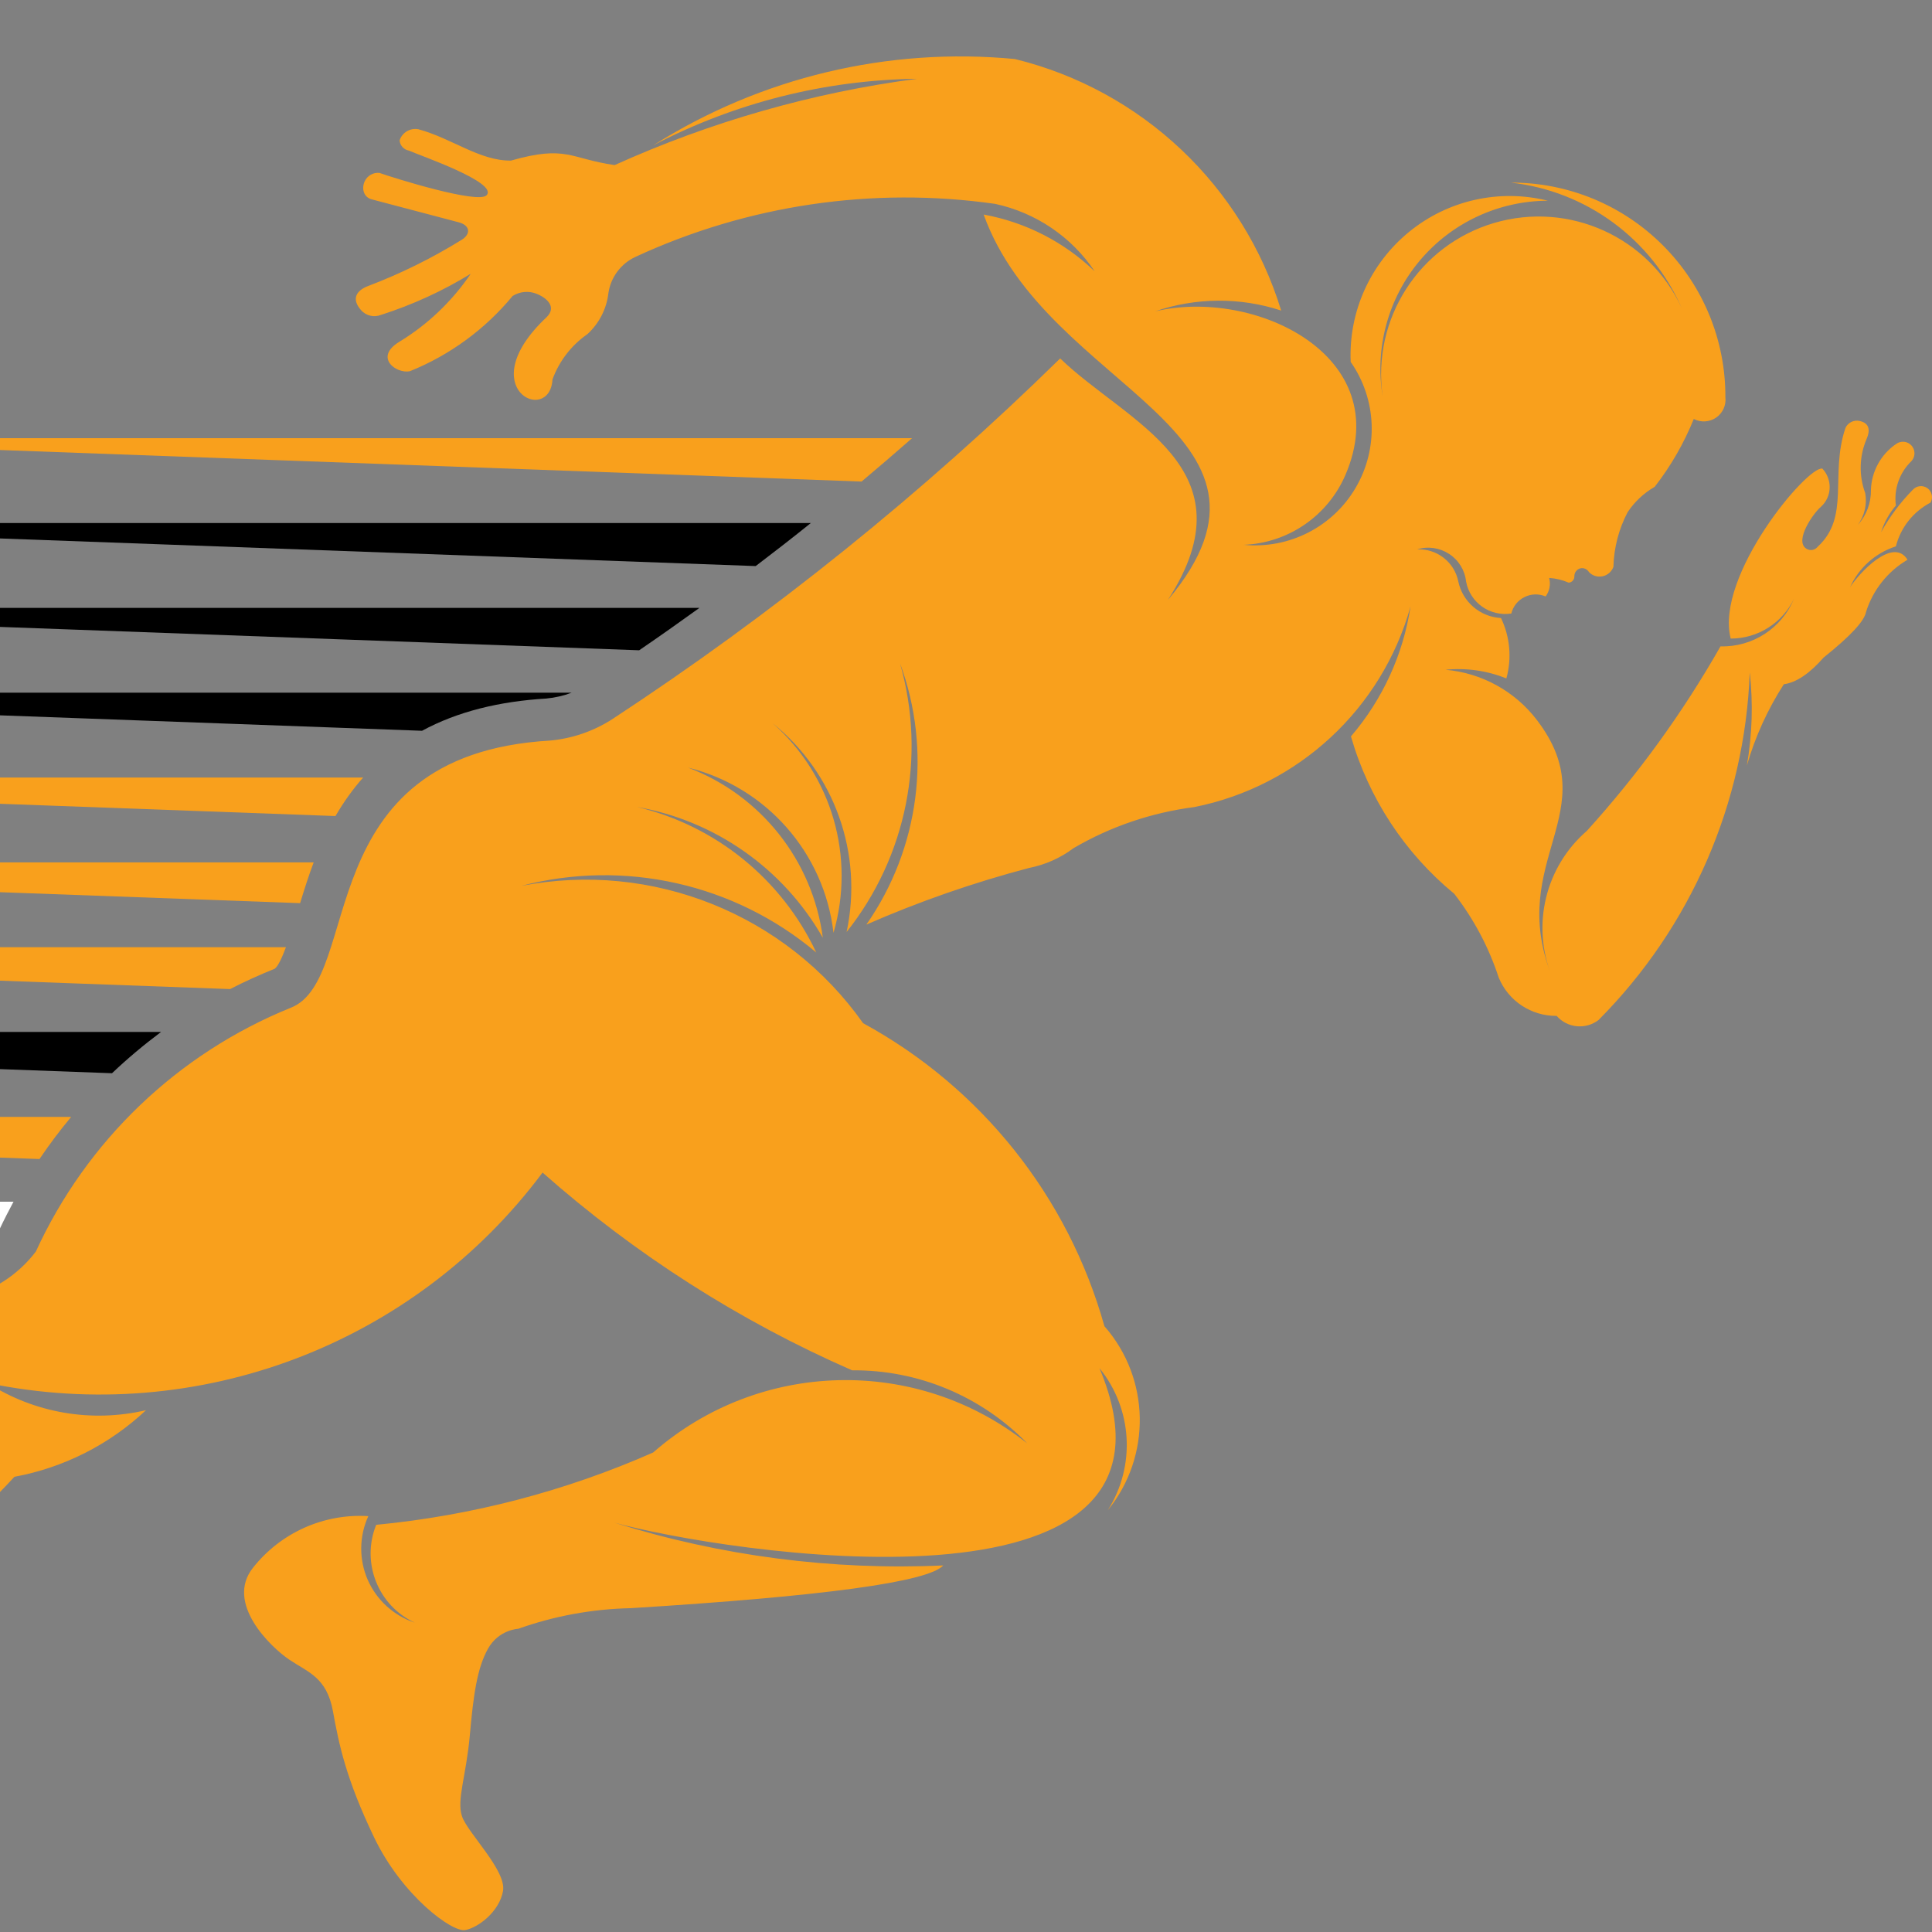 <?xml version="1.0" encoding="utf-8"?>
<!-- Generator: Adobe Illustrator 16.0.0, SVG Export Plug-In . SVG Version: 6.00 Build 0)  -->
<!DOCTYPE svg PUBLIC "-//W3C//DTD SVG 1.1//EN" "http://www.w3.org/Graphics/SVG/1.1/DTD/svg11.dtd">
<svg version="1.1" id="Calque_1" xmlns="http://www.w3.org/2000/svg" xmlns:xlink="http://www.w3.org/1999/xlink" x="0px" y="0px"
	 width="36px" height="36px" viewBox="0 0 36 36" enable-background="new 0 0 36 36" xml:space="preserve">
<rect x="0" y="0" width="36" height="36" fill="#808080" stroke="none"/>
<path fill-rule="evenodd" clip-rule="evenodd" d="M15.109,9.746H-7.858l21.939,0.802C14.427,10.285,14.771,10.018,15.109,9.746"/>
<path fill-rule="evenodd" clip-rule="evenodd" d="M13.033,11.327H-9.697l21.607,0.79C12.289,11.858,12.662,11.595,13.033,11.327"/>
<path fill-rule="evenodd" clip-rule="evenodd" d="M10.652,12.907h-22.188l19.4,0.71c0.662-0.359,1.44-0.548,2.316-0.601
	C10.342,13.001,10.502,12.964,10.652,12.907"/>
<path fill-rule="evenodd" clip-rule="evenodd" fill="#F9A01C" d="M6.767,14.488h-20.141l19.625,0.718
	C6.406,14.94,6.577,14.702,6.767,14.488"/>
<path fill-rule="evenodd" clip-rule="evenodd" fill="#F9A01C" d="M5.845,16.069h-21.058l20.805,0.76
	C5.67,16.574,5.75,16.321,5.845,16.069"/>
<path fill-rule="evenodd" clip-rule="evenodd" fill="#F9A01C" d="M5.328,17.65h-22.379l21.338,0.78
	c0.27-0.139,0.548-0.265,0.832-0.379C5.184,18.006,5.266,17.817,5.328,17.65"/>
<path fill-rule="evenodd" clip-rule="evenodd" d="M3.001,19.229H-18.89l20.977,0.769C2.376,19.724,2.681,19.468,3.001,19.229"/>
<path fill-rule="evenodd" clip-rule="evenodd" fill="#F9A01C" d="M1.326,20.812h-22.054l21.464,0.785
	C0.92,21.324,1.116,21.063,1.326,20.812"/>
<path fill-rule="evenodd" clip-rule="evenodd" fill="#FFFFFF" d="M0.252,22.392h-22.819l22.222,0.814
	c0.125-0.084,0.239-0.185,0.337-0.301C0.074,22.731,0.161,22.561,0.252,22.392"/>
<path fill-rule="evenodd" clip-rule="evenodd" fill="#F9A01C" d="M-2.903,23.973h-21.502l20.327,0.744
	C-3.72,24.426-3.326,24.175-2.903,23.973"/>
<path fill-rule="evenodd" clip-rule="evenodd" fill="#FFFFFF" d="M-4.924,25.554h-21.32l20.618,0.754l0.42-0.45l0.031,0.022
	C-5.095,25.769-5.011,25.659-4.924,25.554"/>
<path fill-rule="evenodd" clip-rule="evenodd" fill="#FFFFFF" d="M-6.476,27.135h-21.606l20.752,0.759
	c0.027-0.024,0.053-0.048,0.08-0.072C-6.992,27.59-6.732,27.365-6.476,27.135"/>
<path fill-rule="evenodd" clip-rule="evenodd" fill="#F9A01C" d="M-8.155,28.715h-21.766l21.149,0.773
	C-8.58,29.213-8.374,28.959-8.155,28.715"/>
<path fill-rule="evenodd" clip-rule="evenodd" fill="#F9A01C" d="M16.995,8.165H-6.02l22.074,0.808
	C16.37,8.708,16.684,8.438,16.995,8.165"/>
<path fill-rule="evenodd" clip-rule="evenodd" fill="#F9A01C" d="M25.168,6.744c0.486,0.694,0.523,1.609,0.095,2.341
	c-0.426,0.732-1.242,1.149-2.086,1.067c0.832-0.034,1.569-0.543,1.896-1.309c0.948-2.219-1.698-3.483-3.551-3.041
	c0.761-0.26,1.588-0.266,2.351-0.015C23.16,3.46,21.276,1.68,18.912,1.1c-2.364-0.226-4.733,0.34-6.74,1.608
	c1.518-0.793,3.203-1.219,4.917-1.24c-1.948,0.257-3.846,0.8-5.636,1.608c-0.833-0.119-0.895-0.379-1.931-0.084
	c-0.576,0.01-1.099-0.413-1.723-0.583C7.646,2.378,7.493,2.468,7.446,2.616c0.008,0.097,0.08,0.174,0.176,0.191
	C7.803,2.891,9.295,3.4,9.066,3.639C8.906,3.807,7.326,3.313,7.071,3.222c-0.116-0.012-0.229,0.052-0.277,0.16
	c-0.059,0.131-0.019,0.292,0.13,0.332C7.79,3.942,8.332,4.086,8.547,4.142C8.759,4.198,8.78,4.359,8.602,4.469
	C8.049,4.811,7.465,5.1,6.858,5.33C6.641,5.413,6.543,5.568,6.726,5.777C6.819,5.885,6.97,5.92,7.101,5.867
	c0.585-0.187,1.146-0.444,1.67-0.765C8.422,5.616,7.969,6.048,7.439,6.37c-0.476,0.29-0.055,0.6,0.199,0.547
	c0.746-0.301,1.403-0.783,1.914-1.402c0.134-0.084,0.301-0.1,0.448-0.04c0.206,0.083,0.376,0.255,0.181,0.439
	c-1.406,1.327,0.065,2.017,0.114,1.155c0.125-0.341,0.352-0.636,0.651-0.843c0.216-0.198,0.355-0.466,0.39-0.758
	c0.041-0.298,0.232-0.555,0.506-0.682c2.092-0.968,4.418-1.312,6.701-0.987c0.757,0.163,1.423,0.613,1.854,1.256
	c-0.57-0.547-1.288-0.915-2.068-1.057c1.181,3.285,6.096,4.008,3.432,7.183c1.6-2.467-0.765-3.301-2.006-4.502
	c-2.558,2.507-5.354,4.759-8.348,6.723c-0.351,0.225-0.75,0.362-1.165,0.398c-4.516,0.266-3.459,4.447-4.826,4.979
	c-2.103,0.852-3.802,2.478-4.748,4.542c-0.337,0.443-0.82,0.751-1.363,0.872c-2.669,0.181-4.755,2.38-4.794,5.055
	c-0.15-0.802-0.015-1.632,0.383-2.343c-1.151,1.23-2.283,1.836-3.232,3.354c-0.38,0.519-0.913,0.896-1.516,1.084
	c0.074,0.388-0.035,0.789-0.296,1.087c-0.171,0.42-0.158,0.892,0.039,1.299c-0.368-0.431-0.384-1.06-0.039-1.509
	c0.133-0.243,0.167-0.53,0.092-0.797c-1.753-0.646-3.094,0.971-2.206,2.712c0.145,0.971,0.124,1.96-0.061,2.925
	c-0.085,0.532,0.074,1.074,0.434,1.476c0.36,0.4,0.881,0.619,1.419,0.592c0.216,0.027,0.435,0.002,0.639-0.072
	c0.067-0.249-0.061-0.511-0.298-0.612c-0.562-0.347-0.645-0.864-0.253-1.551c0.932-1.271,1.486-2.779,1.601-4.352
	c0.113,0.543,0.071,1.105-0.122,1.624c0.934-1.27,2.157-2.298,3.569-3.002c2.143-0.729,4.07-1.981,5.605-3.645
	c0.919-0.17,1.771-0.601,2.451-1.241c-1.011,0.237-2.075,0.055-2.949-0.506c3.916,0.811,7.946-0.717,10.339-3.922
	c1.72,1.521,3.665,2.765,5.768,3.685c1.228-0.011,2.407,0.481,3.264,1.362c-2.06-1.635-4.993-1.563-6.971,0.169
	c-1.638,0.722-3.38,1.177-5.161,1.348c-0.284,0.702,0.032,1.504,0.719,1.823c-0.392-0.13-0.711-0.42-0.877-0.798
	c-0.165-0.379-0.161-0.811,0.011-1.187c-0.833-0.051-1.636,0.31-2.152,0.966c-0.516,0.655,0.327,1.471,0.679,1.708
	s0.697,0.329,0.813,0.957c0.114,0.629,0.245,1.265,0.766,2.351c0.521,1.089,1.455,1.777,1.7,1.731
	c0.245-0.046,0.635-0.344,0.704-0.727c0.068-0.384-0.666-1.089-0.765-1.395c-0.101-0.307,0.076-0.735,0.146-1.501
	c0.068-0.767,0.137-1.256,0.337-1.616c0.199-0.36,0.567-0.375,0.567-0.375c0.674-0.24,1.382-0.369,2.098-0.384
	c3.598-0.223,5.538-0.488,5.82-0.796c-2.072,0.094-4.146-0.175-6.126-0.797c1.923,0.534,11.104,2.032,9.037-2.879
	c0.616,0.757,0.679,1.824,0.154,2.649c0.818-1.005,0.794-2.456-0.062-3.431c-0.675-2.412-2.297-4.448-4.496-5.646
	c-1.436-2.032-3.93-3.033-6.372-2.558c1.925-0.503,3.977-0.041,5.499,1.241c-0.642-1.365-1.871-2.363-3.339-2.712
	c1.458,0.257,2.727,1.15,3.461,2.437c-0.189-1.439-1.155-2.657-2.512-3.171c1.458,0.361,2.538,1.588,2.711,3.079
	c0.411-1.412-0.03-2.934-1.134-3.906c1.158,0.933,1.69,2.438,1.378,3.891c1.121-1.411,1.492-3.276,0.995-5.009
	c0.601,1.628,0.366,3.448-0.627,4.871c0.982-0.43,1.997-0.783,3.033-1.056c0.3-0.059,0.582-0.184,0.827-0.368
	c0.69-0.404,1.457-0.664,2.251-0.766c1.939-0.387,3.497-1.832,4.029-3.737c-0.137,0.895-0.521,1.733-1.11,2.42
	c0.33,1.15,1.001,2.173,1.925,2.933c0.364,0.47,0.644,0.998,0.829,1.563c0.18,0.436,0.607,0.716,1.079,0.712
	c0.199,0.228,0.54,0.26,0.78,0.077c1.721-1.729,2.727-4.042,2.818-6.479c0.064,0.58,0.046,1.165-0.054,1.738
	c0.154-0.536,0.387-1.047,0.689-1.516c0.231-0.031,0.479-0.198,0.742-0.498c0.497-0.397,0.76-0.68,0.79-0.85
	c0.128-0.409,0.404-0.755,0.773-0.972c-0.274-0.441-0.916,0.266-1.071,0.513c0.163-0.363,0.474-0.64,0.854-0.762
	c0.089-0.352,0.325-0.648,0.646-0.816C36.024,9.275,36,9.16,35.917,9.098c-0.085-0.062-0.202-0.05-0.273,0.026
	c-0.232,0.236-0.432,0.502-0.593,0.793c0.059-0.183,0.151-0.352,0.276-0.498c-0.041-0.307,0.068-0.614,0.291-0.828
	c0.074-0.082,0.074-0.207,0-0.289c-0.074-0.083-0.199-0.094-0.287-0.029c-0.285,0.195-0.459,0.514-0.469,0.858
	c0.004,0.24-0.084,0.474-0.245,0.651c0.126-0.17,0.176-0.385,0.139-0.593c-0.122-0.329-0.111-0.692,0.026-1.011
	c0.063-0.145,0.065-0.291-0.131-0.334c-0.108-0.024-0.219,0.031-0.264,0.131c-0.294,0.871,0.094,1.651-0.517,2.213
	c-0.05,0.064-0.142,0.081-0.211,0.036c-0.232-0.145,0.131-0.665,0.275-0.784c0.099-0.091,0.155-0.216,0.159-0.349
	c0.004-0.134-0.045-0.263-0.136-0.359c-0.275-0.06-2.005,1.997-1.708,3.167c0.504,0,0.963-0.289,1.18-0.743
	c-0.229,0.551-0.774,0.905-1.37,0.888c-0.702,1.234-1.537,2.387-2.49,3.438c-0.771,0.667-1.035,1.75-0.658,2.696
	c-0.846-2.154,1.034-3.054-0.275-4.764c-0.41-0.536-1.028-0.875-1.7-0.934c0.386-0.039,0.774,0.017,1.133,0.161
	c0.104-0.375,0.068-0.775-0.1-1.125c-0.389-0.021-0.716-0.301-0.796-0.682c-0.072-0.36-0.398-0.614-0.766-0.597
	c0.202-0.063,0.419-0.031,0.596,0.085c0.176,0.115,0.292,0.302,0.315,0.512c0.072,0.395,0.445,0.659,0.843,0.598
	c0.033-0.134,0.122-0.246,0.247-0.307c0.122-0.061,0.266-0.065,0.393-0.011c0.073-0.1,0.097-0.227,0.065-0.345
	c0.126,0.008,0.248,0.038,0.364,0.088c0.062-0.004,0.108-0.057,0.106-0.119c-0.002-0.066,0.042-0.127,0.106-0.146
	c0.064-0.018,0.132,0.011,0.166,0.068c0.065,0.069,0.162,0.098,0.255,0.078c0.093-0.02,0.169-0.087,0.201-0.177
	c0.009-0.354,0.099-0.702,0.264-1.016c0.129-0.195,0.303-0.357,0.505-0.474c0.3-0.385,0.545-0.811,0.728-1.264
	c0.134,0.069,0.293,0.059,0.418-0.026c0.122-0.085,0.189-0.231,0.171-0.38c0.005-1.062-0.415-2.081-1.166-2.831
	c-0.751-0.751-1.769-1.171-2.83-1.167c1.403,0.156,2.618,1.05,3.185,2.343c-0.607-1.325-2.097-2.003-3.496-1.592
	c-1.398,0.412-2.283,1.788-2.079,3.231c-0.15-0.906,0.104-1.833,0.697-2.535c0.592-0.701,1.464-1.107,2.382-1.11
	c-0.906-0.225-1.865-0.01-2.588,0.582C25.531,4.914,25.128,5.81,25.168,6.744"/>
</svg>
